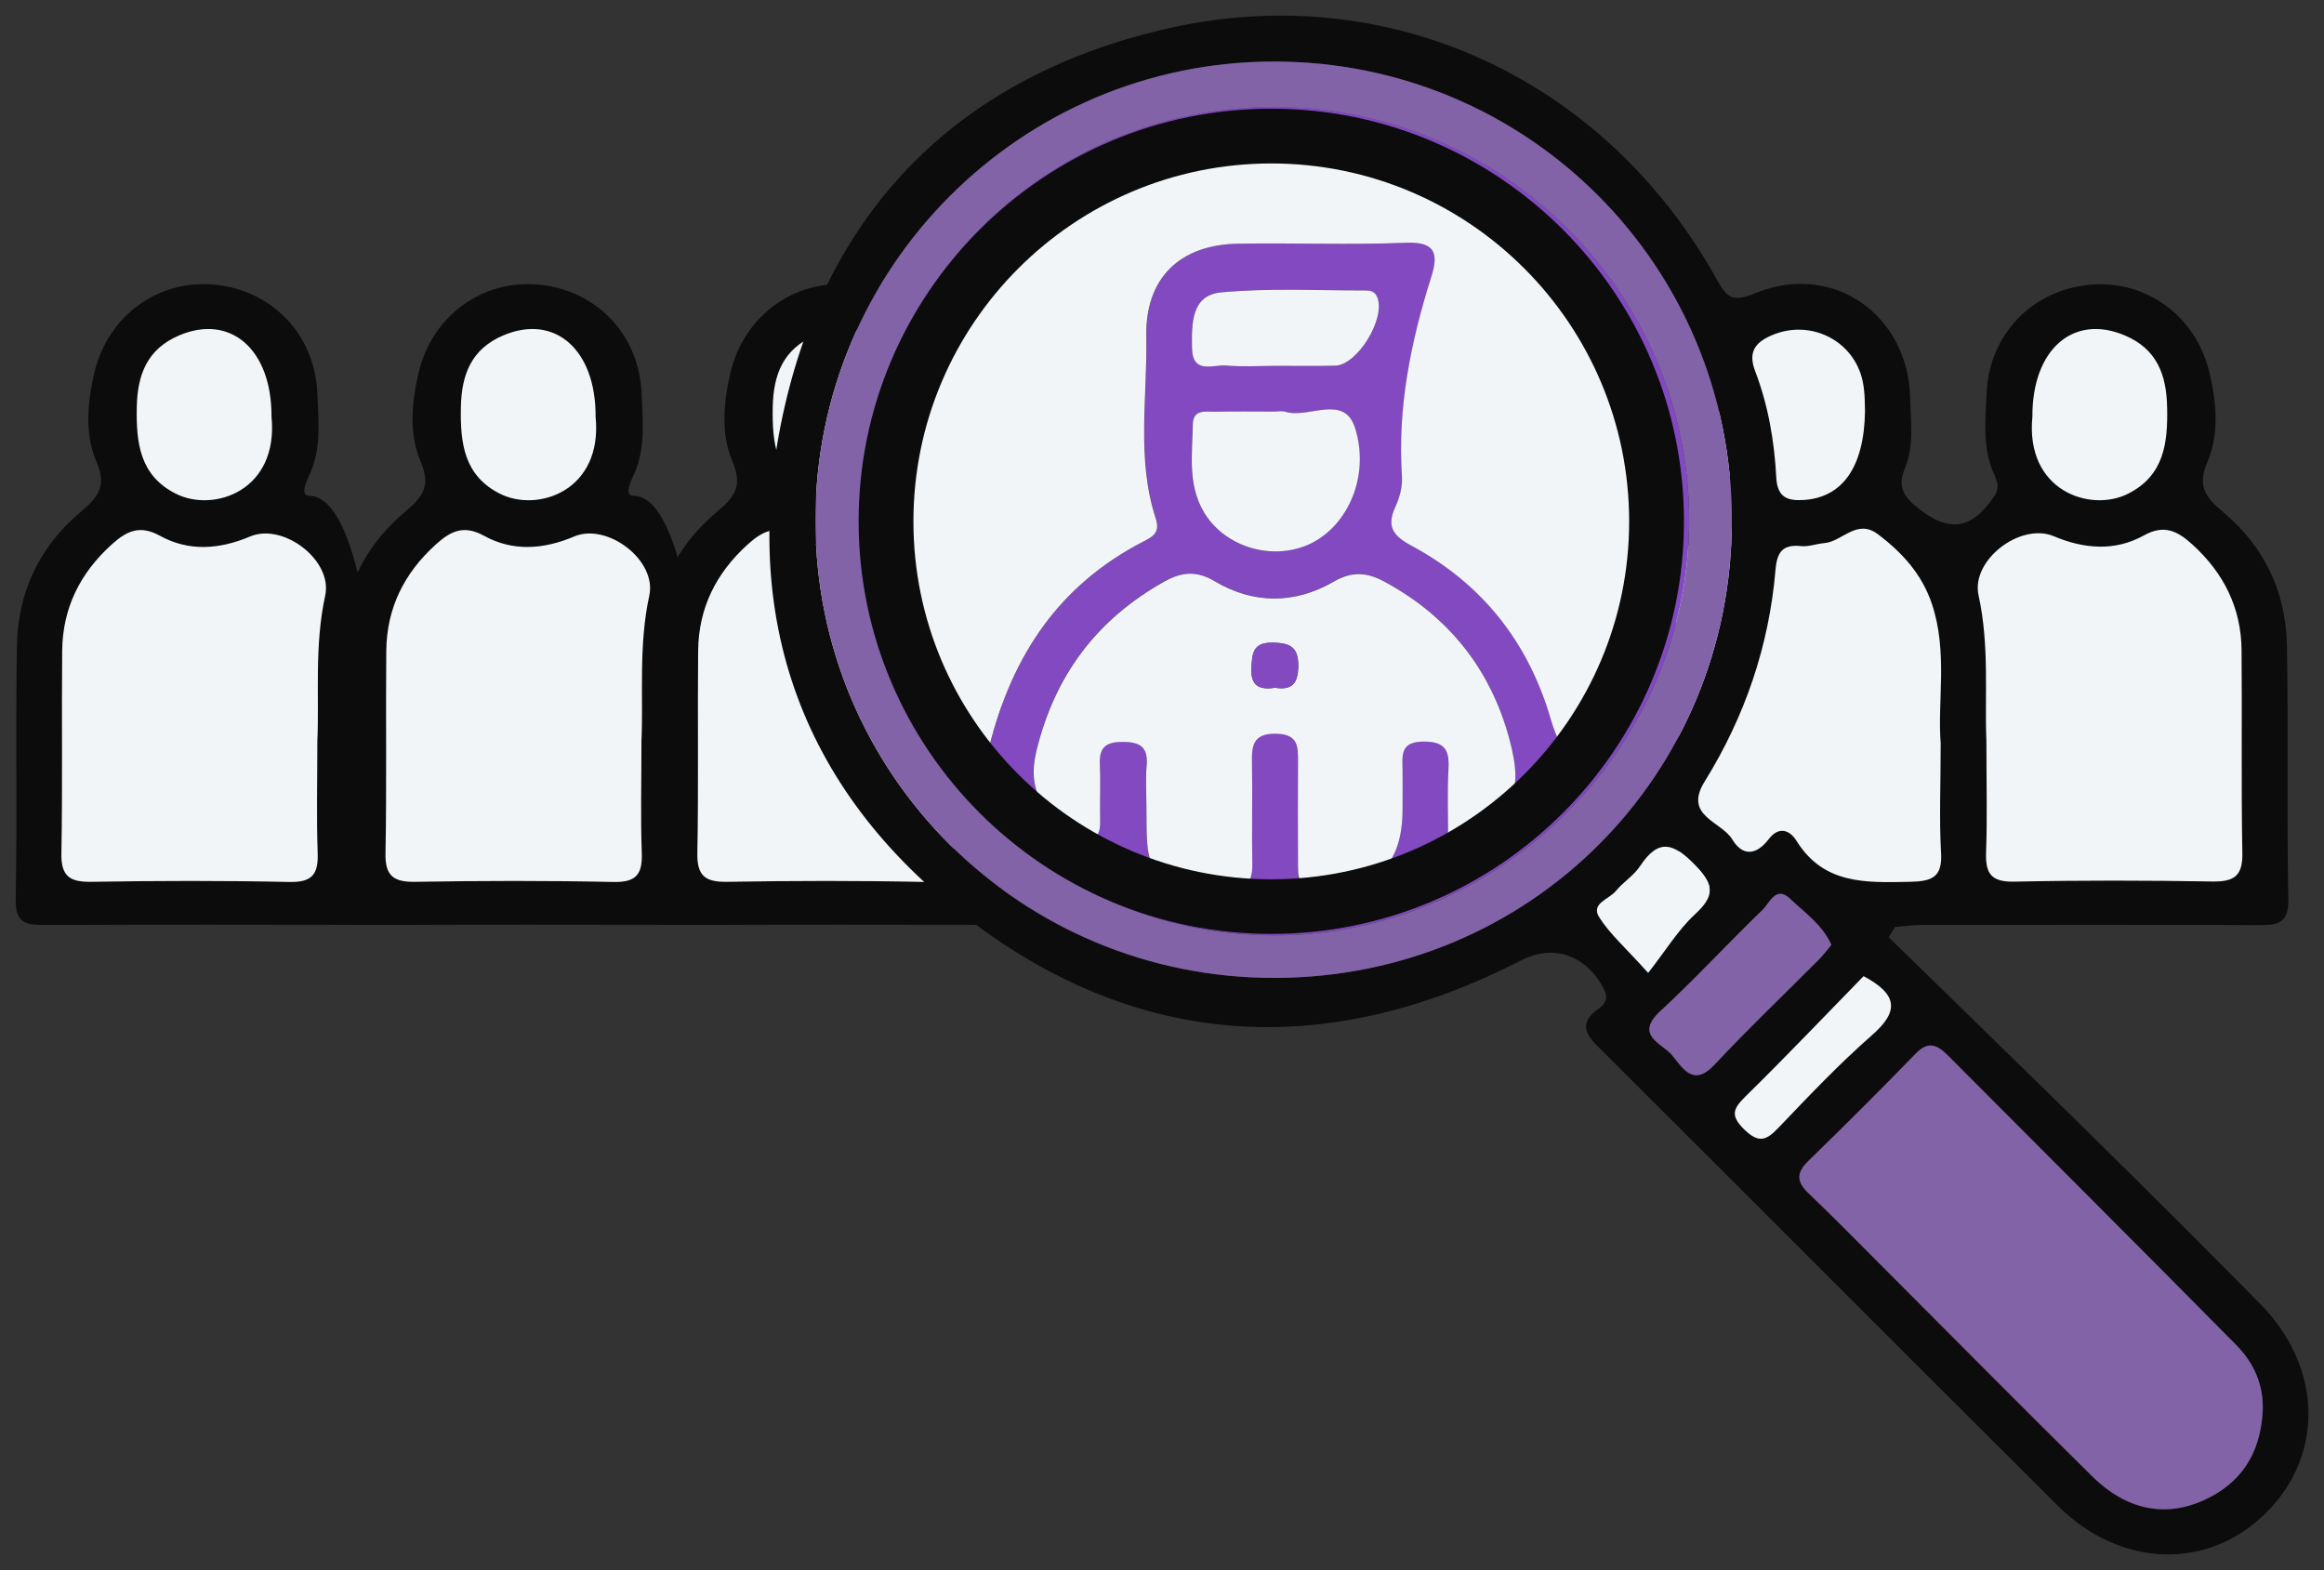 <svg xmlns="http://www.w3.org/2000/svg" xmlns:xlink="http://www.w3.org/1999/xlink" id="Capa_1" x="0px" y="0px" viewBox="0 0 148 100" style="enable-background:new 0 0 148 100;" xml:space="preserve"><rect x="0" y="0" width="148" height="100" fill="#333333" stroke="none"/><style type="text/css">	.st0{fill:#F1F5F8;}	.st1{fill:#0C0C0C;}	.st2{fill:#8263A8;}	.st3{fill:#8249C0;}</style><g>	<g>		<g>			<path class="st0" d="M36.43,33.09 M21.45,37.31c0.53-2.45-2.91-5.07-5.22-4.1c-2.11,0.89-4.24,1.05-6.24-0.06    c-1.41-0.78-2.33-0.31-3.35,0.61c-2.19,1.98-3.4,4.4-3.43,7.35c-0.04,4.68,0.03,9.36-0.05,14.04c-0.03,1.56,0.55,2,2.05,1.98    c4.59-0.08,9.18-0.09,13.77,0.01c1.61,0.03,2-0.58,1.95-2.05c-0.09-2.43-0.02-4.86-0.02-7.73C21.04,44.31,20.69,40.8,21.45,37.31    z M11.26,20.88c-2.23,0.95-2.91,2.74-2.96,5.02c-0.05,2.48,0.2,4.75,2.72,6.02c2.63,1.33,7.2-0.18,6.68-5.38    C17.71,21.87,14.85,19.35,11.26,20.88z M28.03,62.17"></path>			<path class="st0" d="M57.07,33.09 M41.67,37.67c0.51-2.33-2.78-4.83-4.97-3.91c-2.02,0.85-4.04,1.01-5.95-0.06    c-1.34-0.75-2.22-0.29-3.19,0.58c-2.09,1.88-3.24,4.2-3.27,7.01c-0.04,4.46,0.03,8.92-0.05,13.38c-0.03,1.49,0.52,1.91,1.95,1.88    c4.37-0.07,8.75-0.09,13.13,0.01c1.53,0.03,1.91-0.55,1.86-1.95c-0.09-2.31-0.02-4.63-0.02-7.37    C41.28,44.34,40.94,41,41.67,37.67z M31.81,20.59c-2.35,1-3.06,2.88-3.11,5.28c-0.05,2.61,0.22,5,2.86,6.34    c2.77,1.4,7.57-0.19,7.02-5.65C38.6,21.64,35.59,18.99,31.81,20.59z M48.68,62.17"></path>			<path class="st0" d="M110.37,33.09 M125.89,47.37c0,2.87,0.07,5.3-0.02,7.73c-0.06,1.47,0.34,2.08,1.95,2.05    c4.59-0.1,9.18-0.08,13.77-0.01c1.5,0.03,2.08-0.41,2.05-1.98c-0.08-4.68-0.01-9.36-0.05-14.04c-0.03-2.95-1.24-5.38-3.43-7.35    c-1.01-0.92-1.94-1.39-3.35-0.61c-2.01,1.11-4.13,0.95-6.24,0.06c-2.31-0.97-5.75,1.65-5.22,4.1    C126.11,40.8,125.76,44.31,125.89,47.37z M129.1,26.55c-0.52,5.2,4.05,6.71,6.68,5.38c2.51-1.27,2.77-3.54,2.72-6.02    c-0.05-2.29-0.73-4.07-2.96-5.02C131.95,19.35,129.08,21.87,129.1,26.55z M118.76,62.17"></path>			<path class="st0" d="M91,33.09 M106.91,47.25c0,2.73,0.06,5.05-0.02,7.37c-0.05,1.4,0.32,1.98,1.86,1.95    c4.37-0.09,8.75-0.08,13.13-0.01c1.43,0.02,1.98-0.39,1.95-1.88c-0.08-4.46-0.01-8.92-0.05-13.38c-0.02-2.81-1.18-5.12-3.27-7.01    c-0.97-0.87-1.84-1.33-3.19-0.58c-1.91,1.06-3.93,0.91-5.95,0.06c-2.2-0.93-5.48,1.57-4.97,3.91    C107.12,41,106.79,44.34,106.91,47.25z M109.48,26.55c-0.55,5.46,4.26,7.06,7.02,5.65c2.64-1.34,2.91-3.72,2.86-6.34    c-0.05-2.4-0.76-4.28-3.11-5.28C112.47,18.99,109.46,21.64,109.48,26.55z M99.39,62.17"></path>			<path class="st0" d="M76.92,33.09 M61.95,37.31c0.53-2.45-2.91-5.07-5.22-4.1c-2.11,0.89-4.24,1.05-6.24-0.06    c-1.41-0.78-2.33-0.31-3.35,0.61c-2.19,1.98-3.4,4.4-3.43,7.35c-0.04,4.68,0.03,9.36-0.05,14.04c-0.03,1.56,0.55,2,2.05,1.98    c4.59-0.08,9.18-0.09,13.77,0.01c1.61,0.03,2-0.58,1.95-2.05c-0.09-2.43-0.02-4.86-0.02-7.73C61.54,44.31,61.19,40.8,61.95,37.31    z M51.61,20.41c-2.42,1.03-3.16,2.97-3.21,5.45c-0.05,2.69,0.22,5.15,2.95,6.53c2.85,1.45,7.81-0.2,7.24-5.83    C58.61,21.49,55.51,18.75,51.61,20.41z M68.53,62.17"></path>		</g>		<path class="st1" d="M120.28,59.69c4.54,4.44,9.1,8.86,13.62,13.32c3.36,3.31,6.7,6.65,10.02,10.01   c3.97,4.02,4.12,9.61,0.41,13.31c-3.7,3.7-9.29,3.55-13.3-0.45c-9.68-9.64-19.33-19.33-29.01-28.97   c-0.93-0.92-1.64-1.66-0.19-2.69c0.4-0.28,0.62-0.64,0.3-1.25c-1.11-2.15-3.22-2.86-5.25-1.81c-11.98,6.16-23.79,5.8-34.65-2.21   c-11.11-8.19-15.34-19.64-12.25-33.1c2.95-12.82,11.35-21,24.17-23.99c14.21-3.32,28.05,3.13,35.16,15.9   c0.69,1.25,1.02,1.51,2.51,0.9c4.9-2,9.71,1.38,9.83,6.71c0.03,1.48,0.25,3.01-0.33,4.43c-0.46,1.11-0.18,1.74,0.75,2.5   c2.01,1.64,3.48,1.47,4.94-0.71c0.35-0.53,0.18-0.94-0.01-1.37c-0.76-1.66-0.56-3.42-0.49-5.14c0.15-3.75,2.86-6.57,6.52-6.94   c3.6-0.36,6.84,1.97,7.69,5.64c0.43,1.87,0.62,3.87-0.14,5.63c-0.69,1.6-0.08,2.29,1.02,3.22c2.61,2.19,3.98,5.1,4.04,8.48   c0.1,5.38-0.02,10.77,0.09,16.16c0.03,1.64-0.78,1.65-1.98,1.65c-7.13-0.03-14.25-0.02-21.38-0.01c-0.56,0-1.12,0.08-1.68,0.13   C120.55,59.24,120.41,59.47,120.28,59.69z M110.29,33.09C110.27,16.9,97.26,3.9,81.1,3.92C64.99,3.94,51.91,17.06,51.93,33.17   C51.94,49.32,65,62.31,81.18,62.28C97.43,62.26,110.32,49.34,110.29,33.09z M144.09,89.98c0.11-1.7-0.53-3.15-1.66-4.29   c-6.1-6.18-12.26-12.3-18.38-18.46c-0.68-0.68-1.24-0.96-2.05-0.12c-2.24,2.31-4.53,4.59-6.84,6.84   c-0.77,0.75-0.75,1.32,0.01,2.05c1.55,1.49,3.06,3.02,4.58,4.54c4.5,4.5,8.98,9.03,13.51,13.51c2.15,2.12,4.61,2.6,7.02,1.53   C142.73,94.49,143.93,92.58,144.09,89.98z M126.5,47.17c0,2.64,0.06,4.87-0.02,7.1c-0.05,1.35,0.31,1.91,1.79,1.88   c4.22-0.09,8.44-0.08,12.65-0.01c1.38,0.02,1.91-0.38,1.88-1.82c-0.08-4.3-0.01-8.6-0.05-12.9c-0.02-2.71-1.14-4.94-3.15-6.76   c-0.93-0.84-1.78-1.28-3.07-0.56c-1.84,1.02-3.79,0.87-5.74,0.05c-2.12-0.89-5.28,1.52-4.79,3.76   C126.71,41.14,126.38,44.36,126.5,47.17z M123.59,47.34c-0.22-2.64,0.47-5.81-0.56-8.88c-0.63-1.88-1.88-3.26-3.43-4.43   c-1.36-1.03-2.27,0.47-3.43,0.56c-0.49,0.04-0.99,0.24-1.46,0.19c-1.17-0.12-1.54,0.35-1.64,1.51c-0.41,4.85-1.95,9.35-4.51,13.48   c-1.37,2.2,1.05,2.53,1.75,3.68c0.67,1.11,1.54,1.02,2.33-0.01c0.64-0.84,1.34-0.59,1.78,0.13c1.74,2.78,4.43,2.64,7.2,2.59   c1.45-0.03,2.1-0.3,1.99-1.91C123.49,52.12,123.59,49.96,123.59,47.34z M129.43,26.53c-0.47,4.74,3.7,6.13,6.1,4.91   c2.29-1.16,2.53-3.23,2.48-5.5c-0.04-2.09-0.66-3.72-2.7-4.58C132.03,19.97,129.41,22.26,129.43,26.53z M118.77,26.17   c-0.02-0.26,0.02-1.1-0.15-1.9c-0.57-2.62-3.35-3.96-5.78-2.92c-1.14,0.48-1.51,1.14-1.06,2.3c0.83,2.18,1.22,4.46,1.34,6.77   c0.07,1.27,0.72,1.49,1.77,1.42C117.29,31.68,118.72,29.81,118.77,26.17z M116.63,60.17c-0.6-1.3-1.71-2.06-2.65-2.94   c-0.89-0.83-1.29,0.3-1.73,0.72c-2.2,2.12-4.27,4.38-6.51,6.45c-1.69,1.56,0.11,2.05,0.75,2.82c0.67,0.81,1.33,2.04,2.7,0.59   c2.14-2.29,4.42-4.46,6.63-6.68C116.1,60.84,116.34,60.51,116.63,60.17z M118.68,62.17c-2.45,2.51-4.94,5.13-7.52,7.66   c-0.8,0.79-0.98,1.22-0.07,2.11c0.92,0.89,1.4,0.69,2.16-0.11c1.93-2.02,3.86-4.07,5.97-5.91   C120.94,64.42,120.88,63.34,118.68,62.17z M104.96,61.96c1.13-1.45,1.9-2.75,2.97-3.73c1.25-1.15,1.27-1.84,0.05-3.1   c-1.37-1.42-2.33-1.81-3.54,0.03c-0.4,0.6-1.08,1.02-1.54,1.58c-0.42,0.52-1.61,0.79-1.06,1.66   C102.53,59.5,103.54,60.38,104.96,61.96z"></path>		<path class="st1" d="M23.36,39.5v19.4c-7.13-0.01-13.26-0.02-20.38,0.01C1.78,58.91,0.96,58.9,1,57.26   C1.1,51.87,0.98,46.48,1.08,41.1c0.06-3.38,1.43-6.29,4.04-8.48c1.1-0.93,1.71-1.62,1.02-3.22c-0.76-1.76-0.57-3.76-0.14-5.63   c0.85-3.66,4.08-6,7.69-5.64c3.67,0.37,6.37,3.19,6.52,6.94c0.07,1.72,0.27,3.48-0.49,5.14c-0.2,0.43-0.65,1.37-0.01,1.37   C22.36,31.58,23.36,39.5,23.36,39.5z M36.43,33.09 M20.71,37.93c0.49-2.25-2.68-4.66-4.79-3.76c-1.94,0.82-3.89,0.97-5.74-0.05   c-1.3-0.72-2.14-0.28-3.07,0.56c-2.01,1.82-3.12,4.04-3.15,6.76c-0.04,4.3,0.03,8.6-0.05,12.9c-0.03,1.44,0.51,1.84,1.88,1.82   c4.22-0.07,8.44-0.08,12.65,0.01c1.48,0.03,1.84-0.53,1.79-1.88c-0.08-2.23-0.02-4.46-0.02-7.1   C20.34,44.36,20.01,41.14,20.71,37.93z M11.41,21.36c-2.04,0.87-2.66,2.5-2.7,4.58c-0.04,2.27,0.19,4.34,2.48,5.5   c2.4,1.22,6.57-0.17,6.1-4.91C17.31,22.26,14.69,19.97,11.41,21.36z M28.03,62.17"></path>		<path class="st1" d="M44,39.5v19.4c-7.13-0.01-13.26-0.02-20.38,0.01c-1.2,0.01-2.01-0.01-1.98-1.65   c0.11-5.38-0.02-10.77,0.09-16.16c0.06-3.38,1.43-6.29,4.04-8.48c1.1-0.93,1.71-1.62,1.02-3.22c-0.76-1.76-0.57-3.76-0.14-5.63   c0.85-3.66,4.08-6,7.69-5.64c3.67,0.37,6.37,3.19,6.52,6.94c0.07,1.72,0.27,3.48-0.49,5.14c-0.2,0.43-0.65,1.37-0.01,1.37   C43.01,31.58,44,39.5,44,39.5z M57.07,33.09 M41.35,37.93c0.49-2.25-2.68-4.66-4.79-3.76c-1.94,0.82-3.89,0.97-5.74-0.05   c-1.3-0.72-2.14-0.28-3.07,0.56c-2.01,1.82-3.12,4.04-3.15,6.76c-0.04,4.3,0.03,8.6-0.05,12.9c-0.03,1.44,0.51,1.84,1.88,1.82   c4.22-0.07,8.44-0.08,12.65,0.01c1.48,0.03,1.84-0.53,1.79-1.88c-0.08-2.23-0.02-4.46-0.02-7.1   C40.98,44.36,40.65,41.14,41.35,37.93z M32.05,21.36c-2.04,0.87-2.66,2.5-2.7,4.58c-0.04,2.27,0.19,4.34,2.48,5.5   c2.4,1.22,6.57-0.17,6.1-4.91C37.95,22.26,35.33,19.97,32.05,21.36z M48.68,62.17"></path>		<path class="st1" d="M63.86,39.5v19.4c-7.13-0.01-13.26-0.02-20.38,0.01c-1.2,0.01-2.01-0.01-1.98-1.65   c0.11-5.38-0.02-10.77,0.09-16.16c0.06-3.38,1.43-6.29,4.04-8.48c1.1-0.93,1.71-1.62,1.02-3.22c-0.76-1.76-0.57-3.76-0.14-5.63   c0.85-3.66,4.08-6,7.69-5.64c3.67,0.37,6.37,3.19,6.52,6.94c0.07,1.72,0.27,3.48-0.49,5.14c-0.2,0.43-0.65,1.37-0.01,1.37   C62.86,31.58,63.86,39.5,63.86,39.5z M76.92,33.09 M61.21,37.93c0.49-2.25-2.68-4.66-4.79-3.76c-1.94,0.82-3.89,0.97-5.74-0.05   c-1.3-0.72-2.14-0.28-3.07,0.56c-2.01,1.82-3.12,4.04-3.15,6.76c-0.04,4.3,0.03,8.6-0.05,12.9c-0.03,1.44,0.51,1.84,1.88,1.82   c4.22-0.07,8.44-0.08,12.65,0.01c1.48,0.03,1.84-0.53,1.79-1.88c-0.08-2.23-0.02-4.46-0.02-7.1   C60.83,44.36,60.51,41.14,61.21,37.93z M51.91,21.36c-2.04,0.87-2.66,2.5-2.7,4.58c-0.04,2.27,0.19,4.34,2.48,5.5   c2.4,1.22,6.57-0.17,6.1-4.91C57.8,22.26,55.19,19.97,51.91,21.36z M68.53,62.17"></path>		<path class="st2" d="M110.29,33.09c0.03,16.25-12.86,29.17-29.11,29.19C65,62.31,51.94,49.32,51.93,33.17   C51.91,17.06,64.99,3.94,81.1,3.92C97.26,3.9,110.27,16.9,110.29,33.09z M54.82,33.02c-0.04,14.58,11.75,26.5,26.27,26.55   c14.41,0.05,26.49-12.01,26.48-26.43c-0.01-14.41-11.8-26.24-26.25-26.32C66.68,6.73,54.86,18.41,54.82,33.02z"></path>		<path class="st2" d="M144.09,89.98c-0.17,2.6-1.37,4.51-3.81,5.59c-2.41,1.07-4.87,0.59-7.02-1.53c-4.53-4.47-9.01-9-13.51-13.51   c-1.52-1.52-3.02-3.06-4.58-4.54c-0.76-0.73-0.79-1.29-0.01-2.05c2.31-2.25,4.59-4.52,6.84-6.84c0.81-0.83,1.37-0.56,2.05,0.12   c6.12,6.15,12.28,12.28,18.38,18.46C143.56,86.83,144.2,88.28,144.09,89.98z"></path>		<path class="st2" d="M116.63,60.17c-0.28,0.34-0.53,0.67-0.81,0.95c-2.21,2.23-4.49,4.39-6.63,6.68c-1.36,1.46-2.02,0.22-2.7-0.59   c-0.63-0.77-2.44-1.26-0.75-2.82c2.24-2.07,4.31-4.33,6.51-6.45c0.44-0.42,0.84-1.55,1.73-0.72   C114.92,58.12,116.03,58.87,116.63,60.17z"></path>		<path class="st0" d="M118.68,62.17c2.19,1.17,2.26,2.24,0.54,3.75c-2.1,1.84-4.03,3.88-5.97,5.91c-0.77,0.8-1.24,1-2.16,0.11   c-0.91-0.89-0.73-1.32,0.07-2.11C113.74,67.3,116.23,64.68,118.68,62.17z"></path>		<path class="st0" d="M104.96,61.96c-1.42-1.59-2.44-2.47-3.12-3.55c-0.55-0.87,0.64-1.14,1.06-1.66c0.47-0.57,1.14-0.98,1.54-1.58   c1.21-1.84,2.17-1.45,3.54-0.03c1.22,1.26,1.2,1.95-0.05,3.1C106.87,59.22,106.09,60.52,104.96,61.96z"></path>		<path class="st3" d="M54.82,33.02C54.86,18.41,66.68,6.73,81.32,6.81c14.44,0.08,26.24,11.91,26.25,26.32   c0.01,14.43-12.07,26.48-26.48,26.43C66.57,59.52,54.77,47.6,54.82,33.02z M62.99,47.59c1.49-5.96,4.55-10.38,9.81-13.09   c0.58-0.3,1.12-0.54,0.81-1.49c-1.24-3.79-0.52-7.72-0.6-11.59c-0.07-3.71,2.13-5.84,5.85-5.9c3.56-0.06,7.13,0.1,10.68-0.06   c1.94-0.08,2.07,0.74,1.61,2.2c-1.3,4.13-2.15,8.32-1.86,12.68c0.04,0.63-0.14,1.34-0.41,1.92c-0.59,1.25-0.18,1.85,0.99,2.48   c4.52,2.42,7.48,6.16,8.91,11.1c0.17,0.57,0.42,1.12,0.66,1.78c7.86-9.33,6.61-23.58-2.64-31.95c-9.38-8.48-23.85-7.88-32.71,1.36   C56.14,25.31,55.51,39.91,62.99,47.59z M92.22,53.47c4.13-1.56,4.89-2.76,3.88-6.46c-1.21-4.45-3.88-7.8-7.97-9.99   c-1.11-0.59-2.05-0.66-3.22,0.02c-2.47,1.43-5.1,1.43-7.56-0.03c-1.19-0.7-2.15-0.58-3.22,0.02c-4.28,2.39-6.95,5.94-8.13,10.75   c-0.64,2.62,0.47,4.04,2.55,5.19c0.97,0.53,1.54,0.59,1.5-0.77c-0.03-1.16,0.04-2.32-0.02-3.48c-0.06-1.04,0.29-1.46,1.4-1.48   c1.15-0.01,1.69,0.29,1.58,1.53c-0.08,0.9-0.01,1.82-0.01,2.73c0,4.13,0.02,4.15,4.12,4.78c0.33,0.05,0.66,0.06,0.98,0.14   c1.21,0.3,1.67-0.2,1.64-1.4c-0.04-2.15,0.02-4.31-0.02-6.46c-0.02-1.14,0.11-1.88,1.57-1.84c1.4,0.04,1.36,0.85,1.36,1.81   c-0.01,2.15-0.01,4.31,0,6.46c0,0.75-0.07,1.43,1.1,1.5c3.81,0.23,5.56-1.29,5.56-5c0-0.83,0.01-1.66,0-2.49   c-0.02-0.93-0.13-1.77,1.32-1.78c1.4-0.01,1.67,0.56,1.6,1.77C92.16,50.45,92.22,51.92,92.22,53.47z M81.11,26.21   c-1.23,0-2.47-0.02-3.7,0.01c-0.61,0.01-1.45-0.18-1.46,0.82c-0.02,1.88-0.33,3.8,0.69,5.55c1.25,2.14,4.1,3.09,6.47,2.18   c2.56-0.99,4.18-4.28,3.18-7.5c-0.69-2.23-2.97-0.58-4.45-1.05C81.63,26.14,81.36,26.2,81.11,26.21z M81.3,23.3   c1.24,0,2.48,0.02,3.72-0.01c1.43-0.03,3.24-3.03,2.69-4.36c-0.17-0.41-0.48-0.43-0.78-0.43c-3.05,0.01-6.13-0.16-9.16,0.12   c-1.91,0.18-1.88,1.98-1.86,3.52c0.02,1.73,1.33,1.06,2.17,1.14C79.15,23.37,80.23,23.3,81.3,23.3z"></path>		<path class="st0" d="M62.99,47.59c-7.48-7.68-6.85-22.28,1.09-30.56c8.86-9.24,23.33-9.84,32.71-1.36   c9.26,8.37,10.51,22.62,2.64,31.95c-0.25-0.65-0.5-1.2-0.66-1.78c-1.43-4.94-4.39-8.68-8.91-11.1c-1.17-0.63-1.57-1.23-0.99-2.48   c0.27-0.58,0.45-1.28,0.41-1.92c-0.29-4.37,0.56-8.56,1.86-12.68c0.46-1.45,0.34-2.28-1.61-2.2c-3.55,0.15-7.12,0-10.68,0.06   c-3.72,0.06-5.92,2.19-5.85,5.9c0.08,3.87-0.64,7.8,0.6,11.59c0.31,0.95-0.22,1.18-0.81,1.49C67.53,37.22,64.47,41.63,62.99,47.59   z"></path>		<path class="st0" d="M92.22,53.47c0-1.55-0.06-3.01,0.02-4.47c0.07-1.21-0.2-1.78-1.6-1.77c-1.45,0.01-1.34,0.84-1.32,1.78   c0.01,0.83,0,1.66,0,2.49c0,3.71-1.76,5.23-5.56,5c-1.17-0.07-1.09-0.75-1.1-1.5c-0.01-2.15-0.01-4.31,0-6.46   c0-0.96,0.04-1.77-1.36-1.81c-1.46-0.04-1.6,0.7-1.57,1.84c0.04,2.15-0.02,4.31,0.02,6.46c0.02,1.2-0.43,1.7-1.64,1.4   c-0.32-0.08-0.66-0.09-0.98-0.14c-4.1-0.63-4.12-0.65-4.12-4.78c0-0.91-0.07-1.83,0.01-2.73c0.11-1.23-0.43-1.54-1.58-1.53   c-1.11,0.01-1.45,0.43-1.4,1.48c0.06,1.16-0.01,2.32,0.02,3.48c0.04,1.36-0.54,1.3-1.5,0.77c-2.08-1.15-3.19-2.57-2.55-5.19   c1.18-4.81,3.85-8.35,8.13-10.75c1.07-0.6,2.03-0.73,3.22-0.02c2.46,1.46,5.09,1.46,7.56,0.03c1.17-0.68,2.12-0.61,3.22-0.02   c4.09,2.2,6.76,5.55,7.97,9.99C97.11,50.71,96.35,51.91,92.22,53.47z M81.2,43.8c1.07,0.17,1.46-0.26,1.48-1.36   c0.02-1.26-0.56-1.5-1.66-1.51c-1.21-0.01-1.27,0.65-1.32,1.58C79.63,43.7,80.21,43.95,81.2,43.8z"></path>		<path class="st0" d="M81.11,26.21c0.25,0,0.51-0.06,0.74,0.01c1.48,0.47,3.75-1.18,4.45,1.05c1,3.22-0.62,6.51-3.18,7.5   c-2.37,0.92-5.22-0.04-6.47-2.18c-1.02-1.75-0.72-3.67-0.69-5.55c0.01-1.01,0.85-0.81,1.46-0.82   C78.64,26.19,79.88,26.21,81.11,26.21z"></path>		<path class="st0" d="M81.3,23.3c-1.07,0-2.15,0.07-3.22-0.02c-0.84-0.07-2.15,0.59-2.17-1.14c-0.02-1.54-0.05-3.34,1.86-3.52   c3.03-0.28,6.1-0.12,9.16-0.12c0.31,0,0.61,0.02,0.78,0.43c0.55,1.34-1.26,4.33-2.69,4.36C83.78,23.32,82.54,23.3,81.3,23.3z"></path>		<path class="st3" d="M81.2,43.8c-0.99,0.15-1.57-0.1-1.51-1.29c0.05-0.93,0.11-1.59,1.32-1.58c1.1,0.01,1.68,0.24,1.66,1.51   C82.65,43.54,82.27,43.97,81.2,43.8z"></path>		<path class="st1" d="M80.96,59.48c-14.49,0-26.28-11.79-26.28-26.28S66.47,6.92,80.96,6.92s26.28,11.79,26.28,26.28   S95.45,59.48,80.96,59.48z M80.96,10.41c-12.57,0-22.79,10.23-22.79,22.79C58.16,45.77,68.39,56,80.96,56s22.79-10.23,22.79-22.79   C103.75,20.63,93.53,10.41,80.96,10.41z"></path>	</g></g></svg>